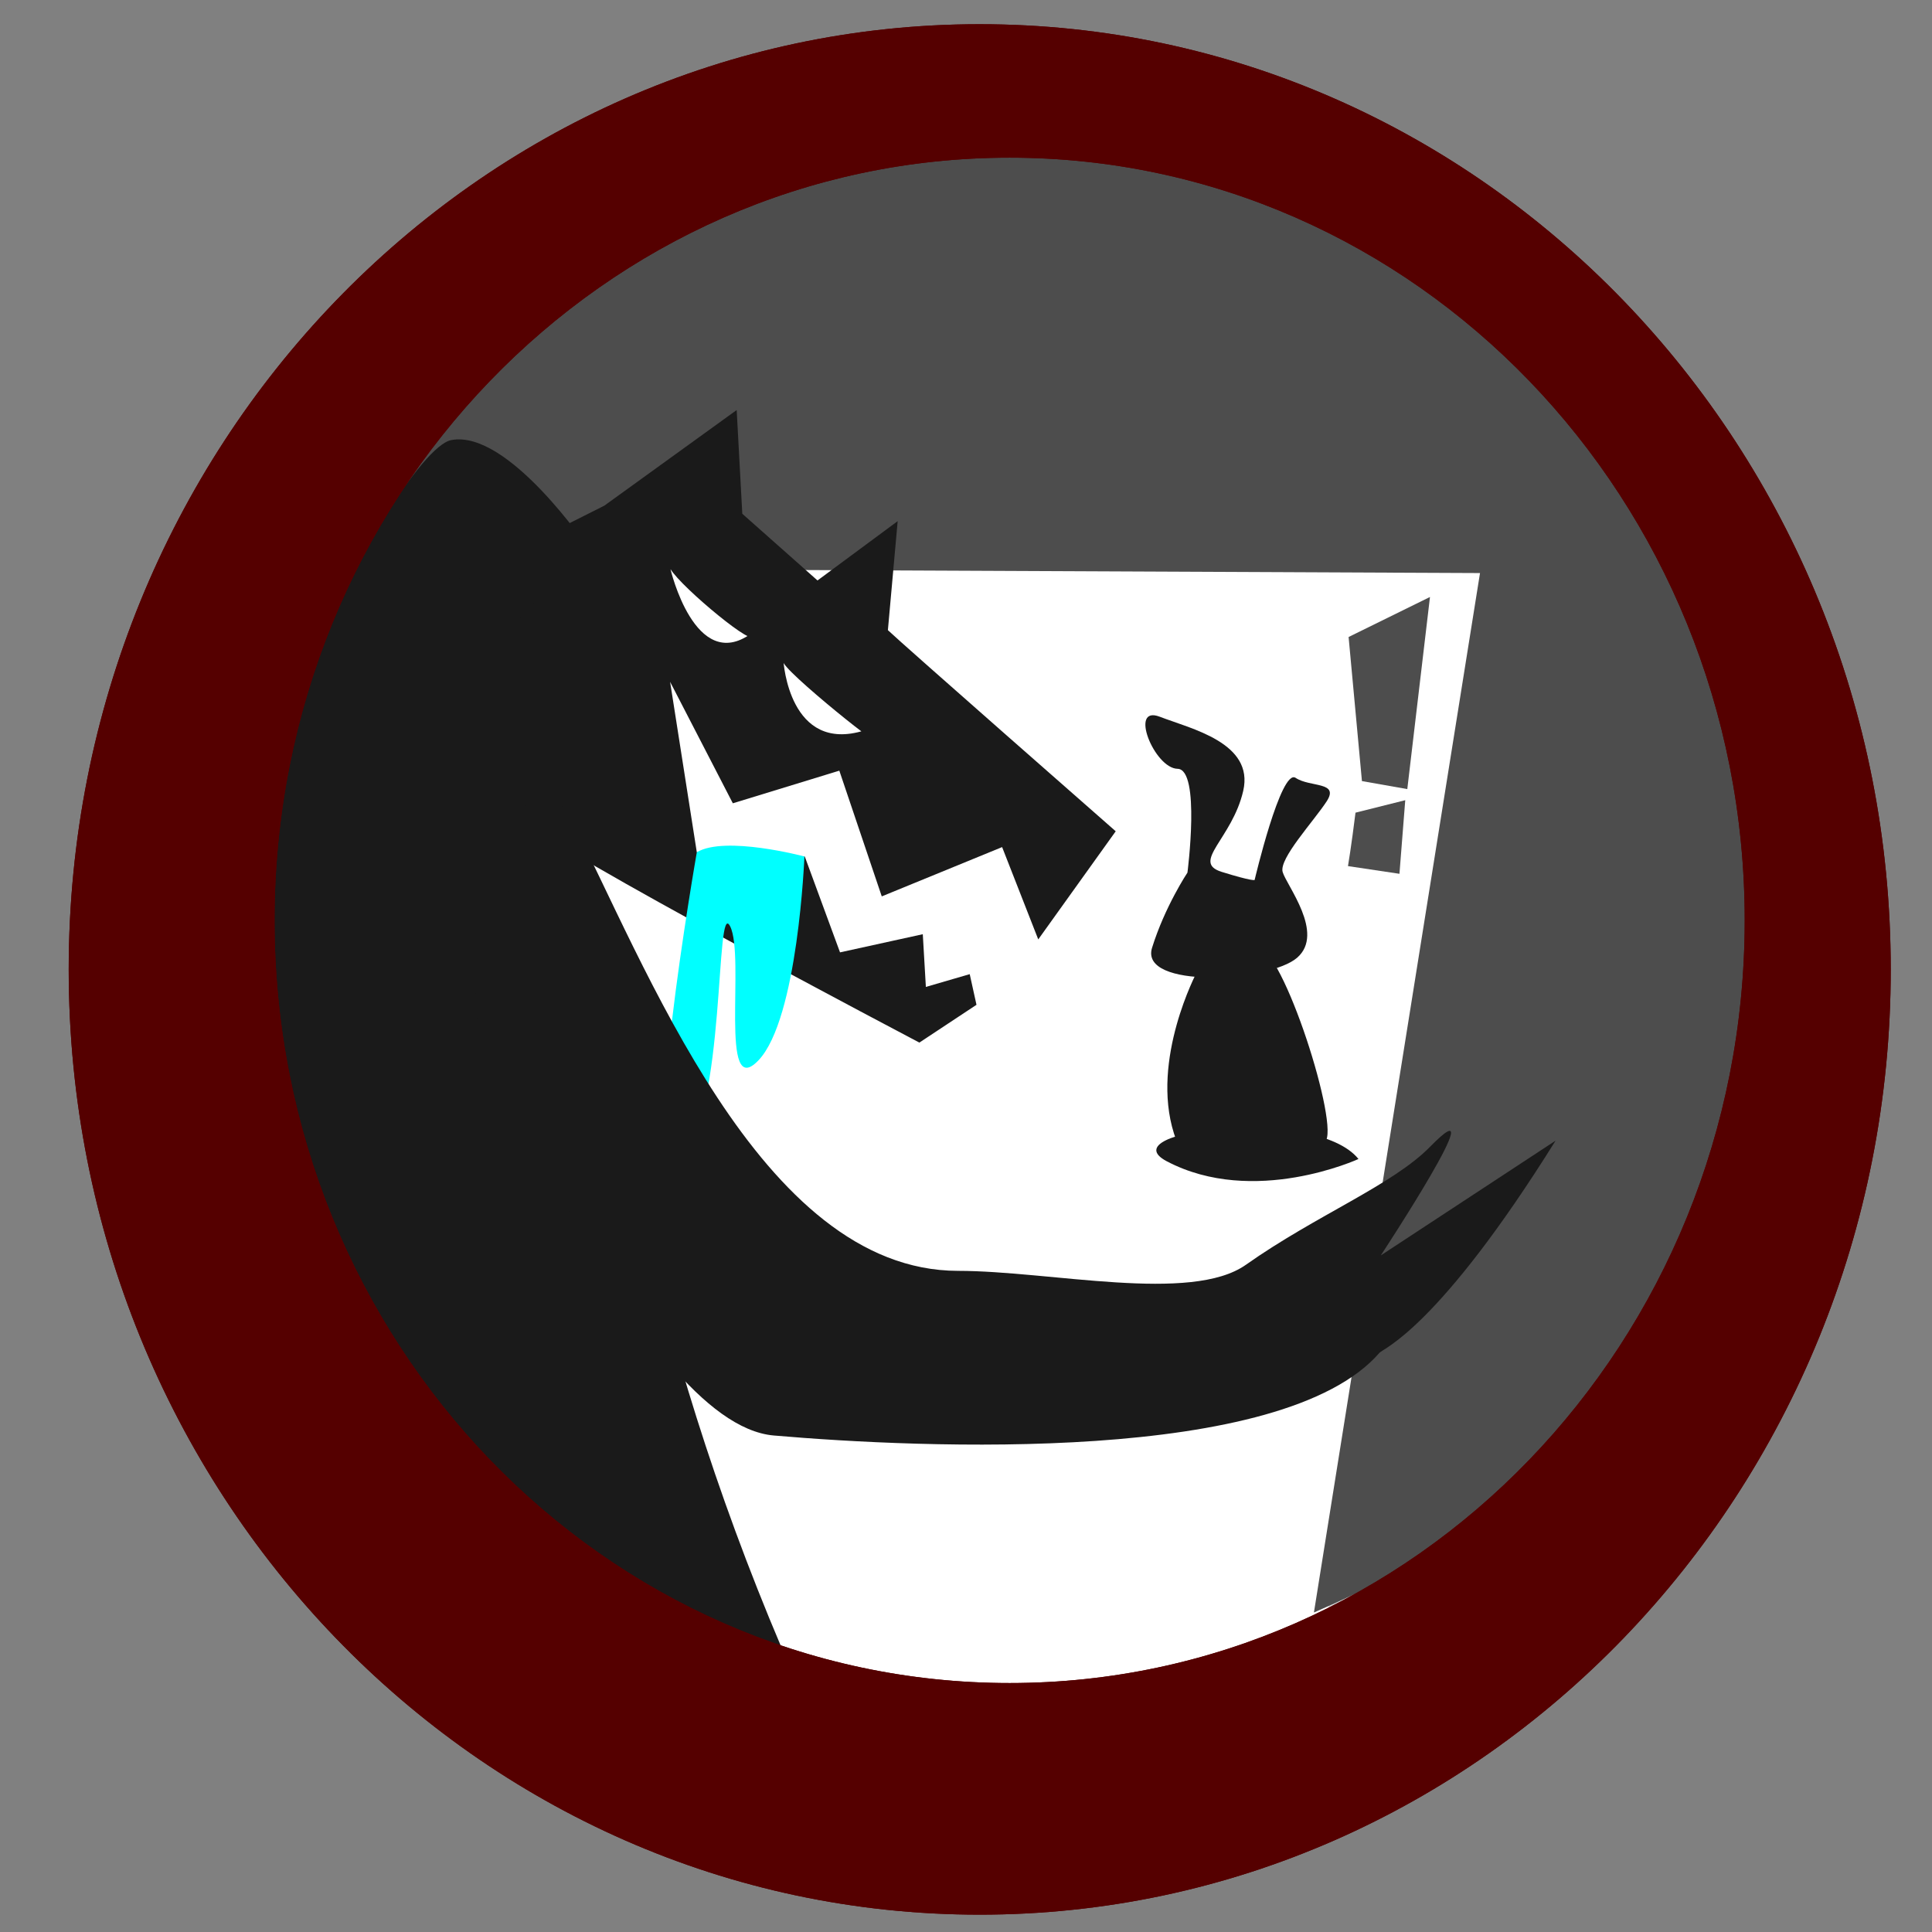 <svg xmlns="http://www.w3.org/2000/svg" xml:space="preserve" width="512" height="512"><rect width="100%" height="100%" fill="#808080" stroke="none"/><g fill="#d9d9d9"><ellipse cx="248.978" cy="260.631" rx="220.964" ry="234.98"/><ellipse cx="248.978" cy="260.631" rx="220.964" ry="234.98"/></g><path fill="#fff" d="m351 433 42-282-252-2 35 297s125 82 148 46 27-59 27-59"/><path fill="#999" d="M154 333.25v30.25l6-.5-2.5-29.5z"/><path fill="#4d4d4d" d="m126.802 436.697 8.85-285.972 256.566 1.142-44.012 275.458s125.865-53.74 128.693-100.41c2.829-46.668-4.242-203.646-35.355-214.96S307.194 1.646 276.081 15.79C244.968 29.93 63.95 73.77 62.535 119.026s-24.042 175.363 2.828 214.96c26.87 39.599 33.941 87.682 55.155 89.096s6.284 13.615 6.284 13.615"/><g fill="#1a1a1a" stroke-width=".158"><path d="M309.2 307.746c23.087 12.164 50.809-.601 50.809-.601-11.398-14.195-66.403-7.614-50.81.601m5.489-76.5s3.536-27.378-2.62-27.505-12.978-16.992-4.708-13.795c8.27 3.196 25.026 6.885 22.11 19.622s-13.929 18.934-5.698 21.493 8.716 2.143 8.716 2.143 6.981-29.643 10.857-27.068 11.715.93 8.207 6.275c-3.507 5.343-12.629 15.138-11.64 18.663.99 3.525 11.266 16.233 3.858 22.718s-41.876 8.359-38.465-2.615c3.412-10.974 9.383-19.931 9.383-19.931"/><path d="M317.182 257.605s-12.283 23.11-6.075 42.761 37.368 8.078 40.35 1.788c2.983-6.29-12.77-54.581-18.917-50.935s-15.358 6.386-15.358 6.386"/></g><g fill="#1a1a1a" stroke-width=".158"><path d="M155.876 145.219c.778 9.686-17.867 151.246 65.784 323.368 4.504 34.78-179.234-114.512-179.646-128.297-2.935-98.149 62.5-220.77 77.564-223.662 15.063-2.89 36.298 28.59 36.298 28.59"/><path d="M140.783 218.497c3.017 5.319 102.855 57.8 102.855 57.8l15.14-10.014-1.794-8.123-11.621 3.388-.814-13.972-21.934 4.813-9.345-25.405-28.609-1.12-7.079-45.174 16.626 32.192 28.22-8.646 11.248 33.318 31.894-13.065 9.577 24.465 20.528-28.657s-56.686-49.749-60.376-53.3l2.594-28.887-21.247 15.72-19.93-17.674-1.488-27.492-35.068 25.338-42.376 21.307s19.646 3 23.51 3.724c3.863.724-29.018 24.149-29.018 24.149s19.855 3.109 21.318 3.354-17.542 18.033-17.542 18.033 20.788-.645 21.066.83zm58.261-50.58c-14.874 10.677-21.373-17.132-21.373-17.132 2.98 5.018 23.832 22.15 21.373 17.132m30.04 25.655c-19.946 6.23-21.45-18.3-21.45-18.3-1.486 1.422 31.558 27.804 21.45 18.3"/></g><path fill="#0ff" d="M184.664 225.855S168.5 318 180.5 306.5s9-69 13-61-3 46.5 7.5 35.5 12.179-54.025 12.179-54.025-21.015-5.62-28.515-1.12"/><path fill="#4d4d4d" d="m357.393 168.812 3.535 38.184 12.02 2.121 6.011-50.911zm1.828 46.552 13.185-3.304-1.536 19.506-13.642-2.04s.912-5.372 1.993-14.162"/><path fill="#1a1a1a" d="M150.614 215.668c20.304 39.221 50.663 121.09 103.294 121.122 24.49.014 61.717 8.672 76.277-1.617 18.546-13.105 38.837-21.09 48.824-31.294 17.815-18.2-13.081 28.815-13.081 28.815l46.315-30.406c-31.112 49.851-45.672 55.064-46.669 56.215-25.7 29.658-121.341 25.308-160.513 21.92-36.129-3.124-79.903-113.844-79.903-113.844s17.642-66.005 25.456-50.911"/><g fill="#500"><path d="M259.634 6.416c-133.336 0-241.425 112.148-241.426 250.491 0 138.345 108.089 250.498 241.426 250.498 133.338 0 241.433-112.15 241.432-250.498 0-138.344-108.095-250.493-241.432-250.49m7.926 35.367c107.588 0 194.806 90.49 194.806 202.119 0 111.628-87.218 202.12-194.806 202.118-107.586 0-194.8-90.492-194.8-202.118 0-111.627 87.214-202.118 194.8-202.119"/><path d="M259.634 6.416c-133.336 0-241.425 112.148-241.426 250.491 0 138.345 108.089 250.498 241.426 250.498 133.338 0 241.433-112.15 241.432-250.498 0-138.344-108.095-250.493-241.432-250.49m7.926 35.367c107.588 0 194.806 90.49 194.806 202.119 0 111.628-87.218 202.12-194.806 202.118-107.586 0-194.8-90.492-194.8-202.118 0-111.627 87.214-202.118 194.8-202.119"/></g></svg>